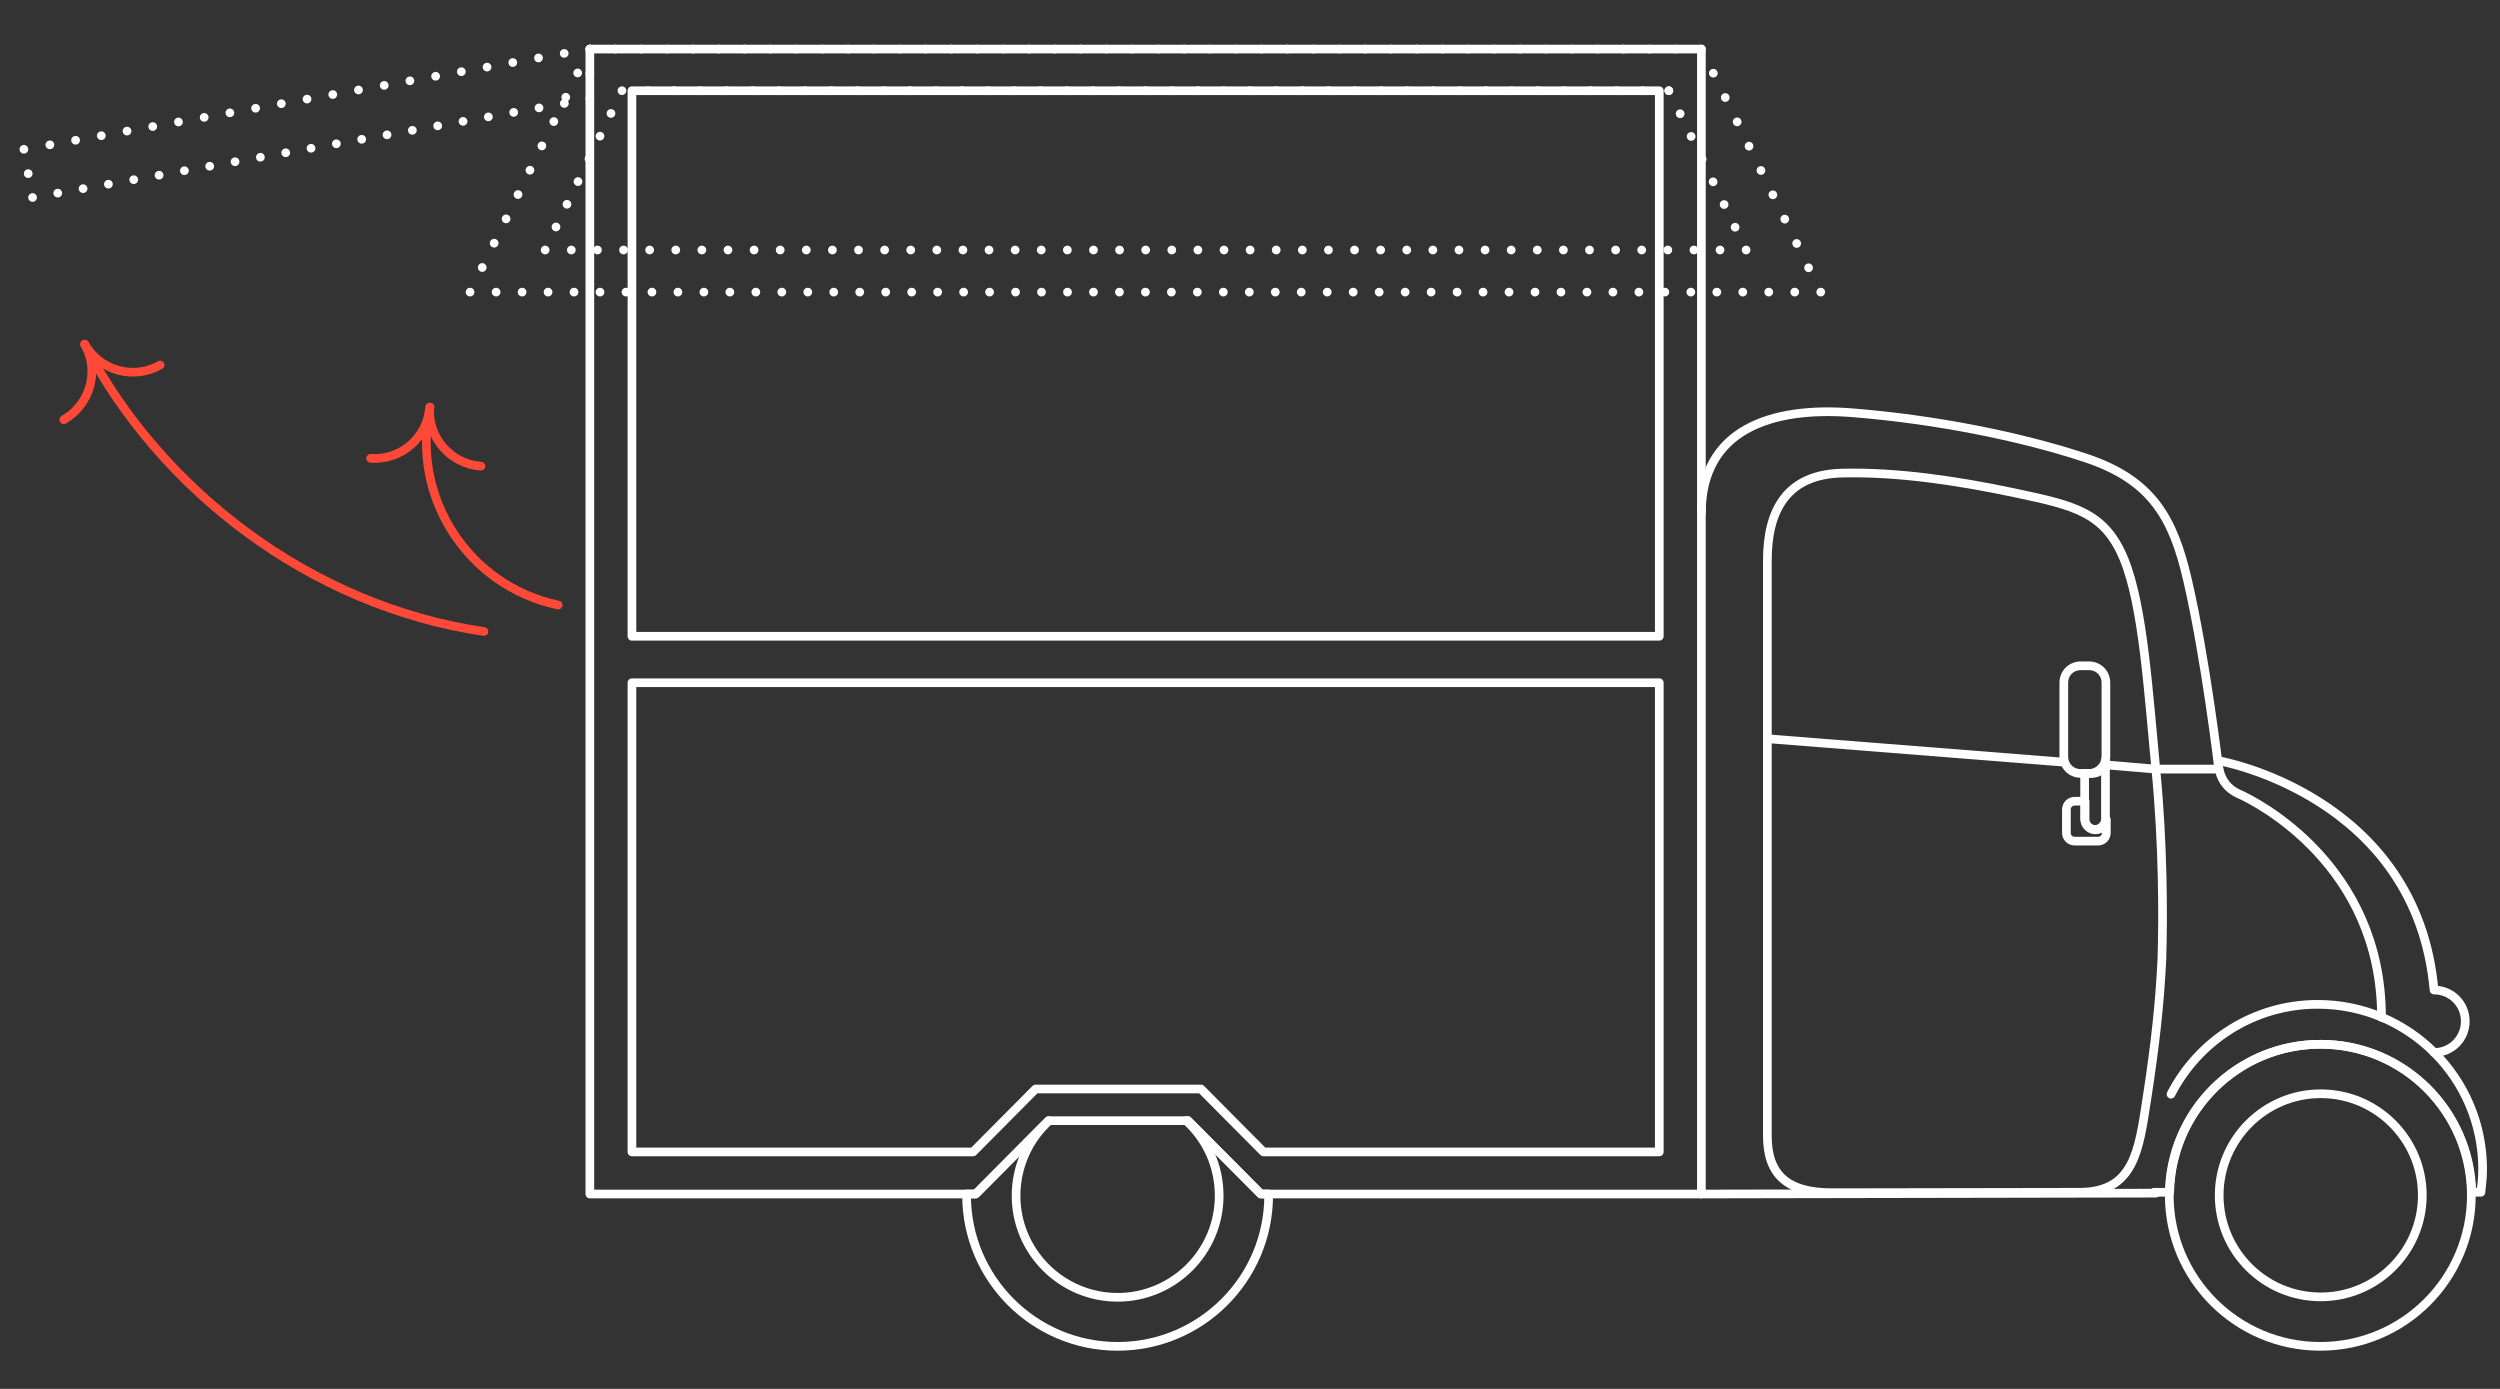 <?xml version="1.0" encoding="utf-8"?>
<!-- Generator: Adobe Illustrator 27.1.1, SVG Export Plug-In . SVG Version: 6.00 Build 0)  -->
<svg version="1.1" id="Ebene_1" xmlns="http://www.w3.org/2000/svg" xmlns:xlink="http://www.w3.org/1999/xlink" x="0px" y="0px"
	 viewBox="0 0 576 320" style="enable-background:new 0 0 576 320;" xml:space="preserve">
<rect x="0" y="0" width="576" height="320" fill="#333333" stroke="none"/>
<style type="text/css">
	.st0{fill:none;stroke:#FFFFFF;stroke-width:2;stroke-linecap:round;stroke-linejoin:round;stroke-miterlimit:10;}
	.st1{fill:none;stroke:#FFFFFF;stroke-width:2;stroke-linecap:round;stroke-linejoin:round;}
	.st2{fill:none;stroke:#FFFFFF;stroke-width:2;stroke-linecap:round;stroke-linejoin:round;stroke-dasharray:1.001353e-02,6.008;}
	.st3{fill:none;stroke:#FFFFFF;stroke-width:2;stroke-linecap:round;stroke-linejoin:round;stroke-dasharray:9.410316e-03,5.646;}
	.st4{fill:none;stroke:#FFFFFF;stroke-width:2;stroke-linecap:round;stroke-linejoin:round;stroke-dasharray:9.861632e-03,5.917;}
	.st5{fill:none;stroke:#FFFFFF;stroke-width:2;stroke-linecap:round;stroke-linejoin:round;stroke-dasharray:9.557578e-03,5.734;}
	.st6{fill:none;stroke:#FFFFFF;stroke-width:2;stroke-linecap:round;stroke-linejoin:round;stroke-dasharray:9.669212e-03,5.801;}
	.st7{fill:none;stroke:#FFFFFF;stroke-width:2;stroke-linecap:round;stroke-linejoin:round;stroke-dasharray:1.000908e-02,6.005;}
	.st8{fill:none;stroke:#FFFFFF;stroke-width:2;stroke-linecap:round;stroke-linejoin:round;stroke-dasharray:9.672246e-03,5.803;}
	.st9{fill:none;stroke:#FFFFFF;stroke-width:2;stroke-linecap:round;stroke-linejoin:round;stroke-dasharray:1.003491e-02,6.021;}
	.st10{fill:none;stroke:#FFFFFF;stroke-width:2;stroke-linecap:round;stroke-linejoin:round;stroke-dasharray:9.910418e-03,5.946;}
	.st11{fill:none;stroke:#FFFFFF;stroke-width:2;stroke-linecap:round;stroke-linejoin:round;stroke-dasharray:1.038572e-02,6.231;}
	.st12{fill:none;stroke:#FFFFFF;stroke-width:2;stroke-linecap:round;stroke-linejoin:round;stroke-dasharray:9.956222e-03,5.974;}
	.st13{fill:none;stroke:#FFFFFF;stroke-width:2;stroke-linecap:round;stroke-linejoin:round;stroke-dasharray:1.038078e-02,6.229;}
	.st14{fill:none;stroke:#FF4938;stroke-width:2;stroke-linecap:round;stroke-linejoin:round;stroke-miterlimit:10;}
</style>
<path class="st0" d="M511.3,275.4c0-12.9,10.5-23.4,23.4-23.4c12.9,0,23.4,10.5,23.4,23.4c0,12.9-10.5,23.4-23.4,23.4
	C521.7,298.8,511.3,288.3,511.3,275.4z"/>
<path class="st0" d="M290.5,275.1l-16.8-16.9h-0.4c4.7,4.3,7.6,10.4,7.6,17.3c0,12.9-10.5,23.4-23.4,23.4
	c-12.9,0-23.4-10.5-23.4-23.4c0-6.8,2.9-13,7.6-17.3h-0.1l-16.8,16.9h-2.1c0,0.1,0,0.2,0,0.3c0,19.2,15.6,34.8,34.8,34.8
	c19.2,0,34.8-15.6,34.8-34.8c0-0.1,0-0.2,0-0.3H290.5z"/>
<path class="st0" d="M135.9,11.3v263.8h78.7h10.2l16.8-16.9h32.1l16.8,16.9h10.2H392V11.3H135.9z M382.3,265.4h-91.2l-14.4-14.5
	h-38.1l-14.4,14.5h-78.6V157.3h236.7V265.4z M382.3,146.6H145.6V20.9h236.7V146.6z"/>
<path class="st0" d="M496.7,177.2c-1.7-17.5-2.9-37.5-7.3-48.3c-4.4-10.8-11.3-12.4-25-15.3c-13.7-2.9-27.4-4.9-40-4.6
	s-17.2,8.4-17.2,20.1c0,0,0,117.8,0,132.6c0,8.9,4.5,13.1,14.9,13.1c0,0,44.4-0.1,57-0.1s13.7-9.7,15.5-21.3c2-12.9,3-22.2,3.5-32.4
	C498.4,210.9,498.4,194.7,496.7,177.2z"/>
<line class="st0" x1="392" y1="275.1" x2="496.7" y2="274.9"/>
<path class="st0" d="M511.3,175.3c0,0,45.5,8,49.5,52.8c4,0,7.2,3.2,7.2,7.2c0,4-3.2,7.2-7.2,7.2"/>
<path class="st0" d="M496.3,274.7h3.6c0.4-18.9,15.8-34.1,34.8-34.1c19,0,34.4,15.2,34.8,34.1h2.1c0.2-1.7,0.4-3.5,0.4-5.3
	c0-21-17-38-38-38c-14.7,0-27.5,8.4-33.8,20.7"/>
<circle class="st0" cx="534.6" cy="275.4" r="34.8"/>
<path class="st0" d="M511.3,177.2c0,0,0.4,3.9,4.5,5.7c4.1,1.8,32.9,16.4,32.9,51.5"/>
<path class="st0" d="M482,178.2h-1.7v10.5c0,1.3,1.1,2.4,2.4,2.4c1.3,0,2.4-1.1,2.4-2.4v-13.6C485.2,176.8,483.8,178.2,482,178.2z"
	/>
<path class="st0" d="M482.8,191.2c-1.3,0-2.4-1.1-2.4-2.4v-4.2h-2.4c-1,0-1.9,0.8-1.9,1.9v5.4c0,1,0.8,1.9,1.9,1.9h5.4
	c1,0,1.9-0.8,1.9-1.9v-3.1C485.2,190.1,484.1,191.2,482.8,191.2z"/>
<path class="st0" d="M481.3,178.2h-1.9c-2.2,0-3.9-1.7-3.9-3.9v-17c0-2.2,1.7-3.9,3.9-3.9h1.9c2.2,0,3.9,1.7,3.9,3.9v17
	C485.2,176.5,483.4,178.2,481.3,178.2z"/>
<path class="st0" d="M484.9,176.2L484.9,176.2l11.8,1h14.5c0,0-3-25.5-7.2-43.6c-3.3-14.2-8.1-23-23.5-28.1
	c-15.4-5.1-35-8.9-53.7-10.4c-18.7-1.5-34.8,3.9-34.8,23.1"/>
<polyline class="st0" points="407.2,170.2 475.5,175.6 475.5,175.6 "/>
<g>
	<g>
		<line class="st1" x1="135.9" y1="11.3" x2="135.9" y2="11.3"/>
		<line class="st2" x1="130" y1="12.3" x2="8.5" y2="33.9"/>
		<line class="st1" x1="5.5" y1="34.4" x2="5.5" y2="34.4"/>
		<line class="st3" x1="6.5" y1="40" x2="7" y2="42.7"/>
		<line class="st1" x1="7.5" y1="45.5" x2="7.5" y2="45.5"/>
		<line class="st4" x1="13.3" y1="44.5" x2="133" y2="23.3"/>
		<line class="st1" x1="135.9" y1="22.7" x2="135.9" y2="22.7"/>
		<line class="st5" x1="135.9" y1="17" x2="135.9" y2="14.1"/>
	</g>
</g>
<g>
	<g>
		<g>
			<line class="st1" x1="384.5" y1="20.9" x2="384.5" y2="20.9"/>
			<line class="st6" x1="387.1" y1="26.2" x2="401" y2="54.9"/>
			<line class="st1" x1="402.3" y1="57.6" x2="402.3" y2="57.6"/>
			<line class="st7" x1="396.3" y1="57.6" x2="128.6" y2="57.6"/>
			<line class="st1" x1="125.6" y1="57.6" x2="125.6" y2="57.6"/>
			<line class="st8" x1="128.1" y1="52.3" x2="142" y2="23.6"/>
			<line class="st1" x1="143.3" y1="20.9" x2="143.3" y2="20.9"/>
			<line class="st9" x1="149.3" y1="20.9" x2="381.5" y2="20.9"/>
			<line class="st1" x1="384.5" y1="20.9" x2="384.5" y2="20.9"/>
		</g>
		<g>
			<line class="st1" x1="392" y1="11.3" x2="392" y2="11.3"/>
			<line class="st10" x1="386" y1="11.3" x2="138.9" y2="11.3"/>
			<line class="st1" x1="135.9" y1="11.3" x2="135.9" y2="11.3"/>
			<line class="st11" x1="133.1" y1="16.8" x2="109.7" y2="64.5"/>
			<line class="st1" x1="108.3" y1="67.3" x2="108.3" y2="67.3"/>
			<line class="st12" x1="114.3" y1="67.3" x2="416.5" y2="67.3"/>
			<line class="st1" x1="419.5" y1="67.3" x2="419.5" y2="67.3"/>
			<line class="st13" x1="416.7" y1="61.7" x2="393.4" y2="14.1"/>
		</g>
	</g>
</g>
<path class="st14" d="M19.5,79.3c17.3,33.4,51.9,60.3,92,66.2"/>
<path class="st14" d="M128.6,139.4c-20.7-4.4-34-24.8-29.5-45.6"/>
<path class="st14" d="M85.4,105.6c7,0.5,13.1-4.8,13.6-11.8c-0.5,7,4.8,13.1,11.8,13.6"/>
<path class="st14" d="M14.7,96.7c6.1-3.5,8.3-11.3,4.8-17.4c3.5,6.1,11.3,8.3,17.4,4.8"/>
</svg>
